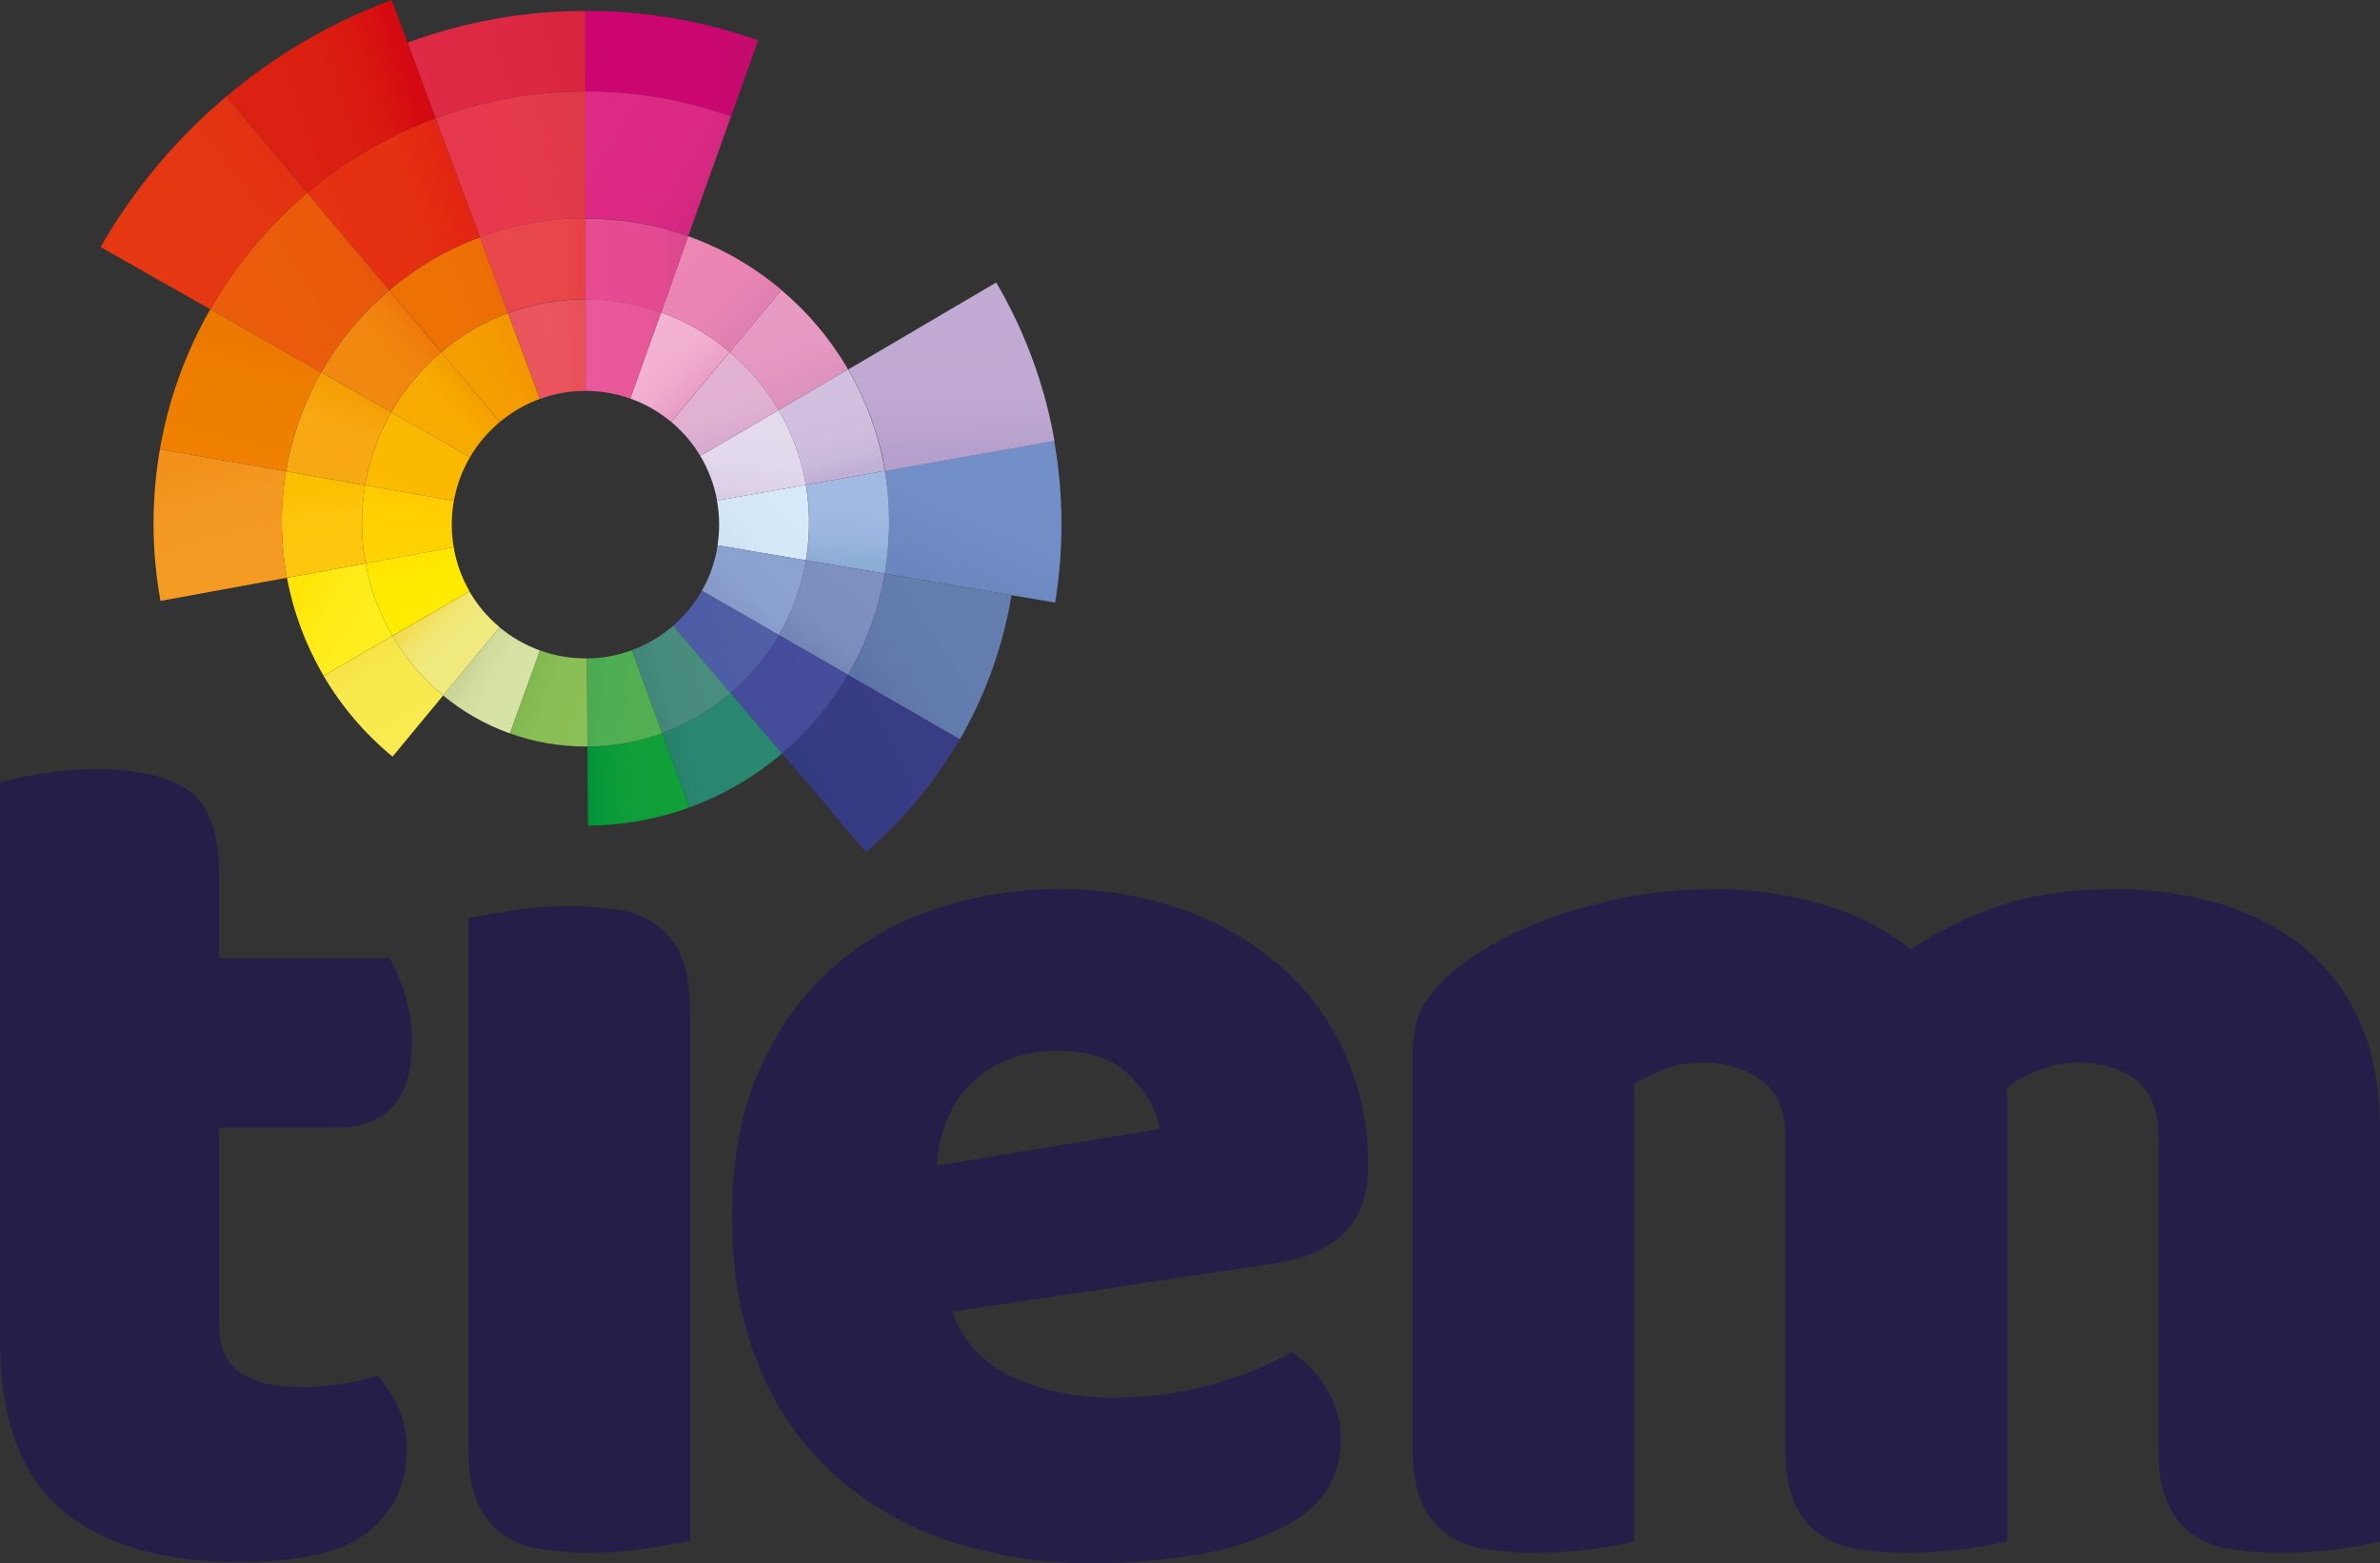 <svg width="137" height="90" viewBox="0 0 137 90" fill="none" xmlns="http://www.w3.org/2000/svg">
<rect x="0" y="0" width="137" height="90" fill="#333333" stroke="none"/>
<path d="M60.684 25.372L58.197 25.815L50.935 27.104C51.1 28.07 51.183 29.048 51.183 30.028C51.185 31.031 51.101 32.033 50.932 33.022L58.228 34.266L60.738 34.691C61.242 31.606 61.224 28.458 60.684 25.379V25.372Z" fill="url(#paint0_linear_752_535)"/>
<path d="M50.931 33.022L58.228 34.266C57.742 37.19 56.733 40.001 55.249 42.566L48.81 38.857C49.862 37.055 50.581 35.079 50.931 33.022Z" fill="url(#paint1_linear_752_535)"/>
<path d="M57.346 16.263L55.163 17.545L48.833 21.269C49.885 23.074 50.603 25.053 50.952 27.113L58.213 25.824L60.701 25.381C60.135 22.166 58.999 19.078 57.346 16.263Z" fill="url(#paint2_linear_752_535)"/>
<path d="M48.809 38.851L55.247 42.561C53.83 45.017 52.004 47.213 49.848 49.055L45.02 43.378C46.53 42.095 47.811 40.564 48.809 38.851Z" fill="url(#paint3_linear_752_535)"/>
<path d="M50.935 27.104C51.1 28.07 51.183 29.048 51.183 30.028C51.184 31.031 51.1 32.033 50.931 33.022L46.396 32.255C46.639 30.817 46.639 29.349 46.396 27.912L50.935 27.104Z" fill="url(#paint4_linear_752_535)"/>
<path d="M50.935 27.104L46.388 27.912C46.129 26.393 45.596 24.934 44.817 23.605L48.816 21.26C49.868 23.064 50.586 25.044 50.935 27.104Z" fill="url(#paint5_linear_752_535)"/>
<path d="M46.396 32.255L50.931 33.022C50.579 35.077 49.861 37.051 48.809 38.851L44.837 36.564C45.612 35.234 46.14 33.774 46.396 32.255Z" fill="url(#paint6_linear_752_535)"/>
<path d="M48.816 21.26L44.817 23.605C44.076 22.338 43.124 21.208 42.002 20.264L44.981 16.697C46.51 17.988 47.808 19.531 48.816 21.26Z" fill="url(#paint7_linear_752_535)"/>
<path d="M44.837 36.564L48.809 38.851C47.809 40.564 46.526 42.095 45.014 43.378L42.056 39.898C43.166 38.953 44.106 37.825 44.837 36.564Z" fill="url(#paint8_linear_752_535)"/>
<path d="M46.388 27.912C46.632 29.349 46.632 30.817 46.388 32.255L41.303 31.393C41.366 30.996 41.397 30.595 41.395 30.193C41.395 29.732 41.353 29.272 41.27 28.819L46.388 27.912Z" fill="url(#paint9_linear_752_535)"/>
<path d="M41.311 31.393L46.396 32.255C46.14 33.774 45.612 35.234 44.837 36.564L40.402 34.007C40.863 33.199 41.171 32.313 41.311 31.393Z" fill="url(#paint10_linear_752_535)"/>
<path d="M46.389 27.912L41.278 28.819C41.114 27.91 40.786 27.039 40.312 26.247L44.817 23.605C45.596 24.934 46.129 26.393 46.389 27.912Z" fill="url(#paint11_linear_752_535)"/>
<path d="M44.986 16.697L42.008 20.264C40.837 19.273 39.499 18.5 38.057 17.982L39.615 13.595C41.577 14.299 43.396 15.35 44.986 16.697Z" fill="url(#paint12_linear_752_535)"/>
<path d="M42.056 39.898L45.014 43.378C43.435 44.723 41.629 45.774 39.68 46.483L38.116 42.2C39.556 41.673 40.89 40.893 42.056 39.898Z" fill="url(#paint13_linear_752_535)"/>
<path d="M40.403 34.007L44.84 36.564C44.108 37.825 43.168 38.953 42.058 39.898L38.757 36.017C39.413 35.443 39.969 34.764 40.403 34.007Z" fill="url(#paint14_linear_752_535)"/>
<path d="M44.817 23.605L40.311 26.247C39.866 25.505 39.3 24.843 38.636 24.288L42.004 20.264C43.125 21.209 44.077 22.338 44.817 23.605Z" fill="url(#paint15_linear_752_535)"/>
<path d="M33.7 0.628H33.688V2.617V5.263C36.547 5.256 39.386 5.744 42.078 6.704L42.949 4.259L43.64 2.324C40.448 1.193 37.086 0.62 33.7 0.628Z" fill="url(#paint16_linear_752_535)"/>
<path d="M42.078 6.704L39.615 13.595C37.717 12.914 35.716 12.566 33.7 12.567V5.263C36.555 5.257 39.389 5.745 42.078 6.704Z" fill="url(#paint17_linear_752_535)"/>
<path d="M38.757 36.017L42.056 39.898C40.89 40.895 39.556 41.675 38.116 42.203L36.373 37.432C37.247 37.109 38.055 36.629 38.757 36.017Z" fill="url(#paint18_linear_752_535)"/>
<path d="M42.002 20.264L38.634 24.288C37.935 23.704 37.138 23.249 36.28 22.945L38.051 17.982C39.494 18.5 40.832 19.273 42.002 20.264Z" fill="url(#paint19_linear_752_535)"/>
<path d="M38.116 42.203L39.68 46.486C37.81 47.167 35.836 47.521 33.845 47.533L33.815 42.98C35.283 42.969 36.738 42.706 38.116 42.203Z" fill="url(#paint20_linear_752_535)"/>
<path d="M39.615 13.595L38.051 17.986C36.656 17.489 35.185 17.237 33.704 17.241V12.585C35.718 12.579 37.717 12.921 39.615 13.595Z" fill="url(#paint21_linear_752_535)"/>
<path d="M36.373 37.432L38.116 42.207C36.737 42.708 35.282 42.97 33.815 42.98L33.782 37.907C34.667 37.899 35.543 37.739 36.373 37.432Z" fill="url(#paint22_linear_752_535)"/>
<path d="M38.051 17.982L36.28 22.945C35.456 22.652 34.586 22.503 33.711 22.504V17.228C35.19 17.227 36.658 17.483 38.051 17.982Z" fill="url(#paint23_linear_752_535)"/>
<path d="M33.782 37.903L33.815 42.976H33.718C32.228 42.979 30.749 42.723 29.347 42.22L31.078 37.443C31.923 37.749 32.815 37.904 33.713 37.901L33.782 37.903Z" fill="url(#paint24_linear_752_535)"/>
<path d="M33.7 17.228V22.504C32.807 22.504 31.921 22.659 31.082 22.964L29.246 18.023C30.671 17.499 32.176 17.229 33.694 17.228H33.7Z" fill="url(#paint25_linear_752_535)"/>
<path d="M33.7 12.567V17.223H33.685C32.167 17.224 30.661 17.493 29.237 18.018L27.615 13.649C29.556 12.93 31.61 12.561 33.679 12.561L33.7 12.567Z" fill="url(#paint26_linear_752_535)"/>
<path d="M33.7 5.263V12.567H33.685C31.615 12.567 29.562 12.935 27.621 13.654L25.074 6.801C27.828 5.782 30.741 5.261 33.677 5.263H33.7Z" fill="url(#paint27_linear_752_535)"/>
<path d="M33.687 2.617V0.628C30.196 0.629 26.734 1.249 23.459 2.458L24.13 4.265L25.072 6.801C27.826 5.782 30.739 5.261 33.675 5.263H33.7L33.687 2.617Z" fill="url(#paint28_linear_752_535)"/>
<path d="M29.24 18.023L31.076 22.964C30.24 23.268 29.462 23.716 28.779 24.286L25.399 20.267C26.54 19.302 27.839 18.542 29.24 18.023Z" fill="url(#paint29_linear_752_535)"/>
<path d="M31.078 37.445L29.347 42.222C27.951 41.722 26.652 40.983 25.508 40.039L28.757 36.114C29.447 36.69 30.233 37.14 31.078 37.445Z" fill="url(#paint30_linear_752_535)"/>
<path d="M27.619 13.654L29.241 18.023C27.84 18.539 26.541 19.296 25.4 20.258L22.408 16.709C23.953 15.394 25.717 14.361 27.619 13.654Z" fill="url(#paint31_linear_752_535)"/>
<path d="M25.4 20.267L28.779 24.286C28.093 24.858 27.511 25.544 27.059 26.314L22.516 23.731C23.267 22.416 24.243 21.244 25.4 20.267Z" fill="url(#paint32_linear_752_535)"/>
<path d="M28.762 36.108L25.508 40.039C24.34 39.076 23.351 37.915 22.584 36.609L27.019 34.041C27.473 34.828 28.063 35.528 28.762 36.108Z" fill="url(#paint33_linear_752_535)"/>
<path d="M25.072 6.801L27.619 13.654C25.716 14.361 23.952 15.394 22.405 16.709L17.688 11.103C19.882 9.253 22.381 7.798 25.072 6.801Z" fill="url(#paint34_linear_752_535)"/>
<path d="M22.516 23.731L27.059 26.314C26.601 27.091 26.286 27.943 26.128 28.83L21.015 27.934C21.265 26.456 21.773 25.034 22.516 23.731Z" fill="url(#paint35_linear_752_535)"/>
<path d="M27.025 34.035L22.59 36.603C21.835 35.314 21.311 33.902 21.043 32.432L26.115 31.501C26.264 32.393 26.572 33.252 27.025 34.035Z" fill="url(#paint36_linear_752_535)"/>
<path d="M21.015 27.934L26.126 28.83C26.044 29.286 26.003 29.749 26.005 30.212C26.005 30.645 26.041 31.076 26.115 31.503L21.043 32.434C20.902 31.671 20.831 30.896 20.833 30.121C20.831 29.388 20.892 28.657 21.015 27.934Z" fill="url(#paint37_linear_752_535)"/>
<path d="M25.508 40.039L22.596 43.559C21.008 42.252 19.663 40.676 18.623 38.903L22.585 36.607C23.351 37.913 24.34 39.075 25.508 40.039Z" fill="url(#paint38_linear_752_535)"/>
<path d="M22.407 16.709L25.399 20.267C24.243 21.244 23.267 22.416 22.515 23.731L18.488 21.441C19.505 19.644 20.832 18.042 22.407 16.709Z" fill="url(#paint39_linear_752_535)"/>
<path d="M24.13 4.265L23.46 2.458L22.547 0C19.079 1.288 15.86 3.166 13.033 5.553L14.709 7.55L15.919 8.987L17.688 11.103C19.881 9.254 22.377 7.799 25.067 6.801L24.13 4.265Z" fill="url(#paint40_linear_752_535)"/>
<path d="M22.59 36.603L18.628 38.9C17.602 37.157 16.888 35.249 16.519 33.261L21.043 32.432C21.311 33.902 21.835 35.314 22.59 36.603Z" fill="url(#paint41_linear_752_535)"/>
<path d="M18.488 21.441L22.515 23.731C21.773 25.034 21.265 26.456 21.015 27.934L16.466 27.137C16.801 25.134 17.485 23.206 18.488 21.441Z" fill="url(#paint42_linear_752_535)"/>
<path d="M17.688 11.103L22.402 16.709C20.829 18.043 19.506 19.645 18.492 21.441L12.102 17.807C13.557 15.262 15.447 12.993 17.688 11.103Z" fill="url(#paint43_linear_752_535)"/>
<path d="M21.039 32.432L16.515 33.261C16.141 31.238 16.123 29.166 16.463 27.137L21.015 27.934C20.891 28.656 20.828 29.387 20.829 30.119C20.828 30.895 20.898 31.669 21.039 32.432Z" fill="url(#paint44_linear_752_535)"/>
<path d="M12.102 17.807L18.488 21.441C17.485 23.206 16.801 25.134 16.466 27.137L9.205 25.865C9.694 23.031 10.674 20.304 12.102 17.807Z" fill="url(#paint45_linear_752_535)"/>
<path d="M16.519 33.261L9.237 34.594C8.716 31.709 8.706 28.754 9.205 25.865L16.466 27.137C16.127 29.166 16.145 31.238 16.519 33.261Z" fill="url(#paint46_linear_752_535)"/>
<path d="M15.915 8.987L14.709 7.55L13.033 5.553C10.129 7.994 7.678 10.928 5.794 14.22L8.047 15.504L9.655 16.416L12.102 17.807C13.556 15.262 15.447 12.993 17.688 11.103L15.915 8.987Z" fill="url(#paint47_linear_752_535)"/>
<path d="M12.609 76.261C12.609 77.563 13.021 78.489 13.847 79.039C14.672 79.589 15.836 79.864 17.338 79.864C18.117 79.863 18.894 79.801 19.663 79.678C20.376 79.575 21.08 79.412 21.765 79.19C22.224 79.755 22.615 80.373 22.929 81.03C23.272 81.796 23.439 82.63 23.417 83.47C23.417 85.373 22.704 86.925 21.277 88.126C19.851 89.326 17.337 89.927 13.735 89.928C9.332 89.928 5.942 88.927 3.565 86.924C1.188 84.922 0 81.668 0 77.162V45.032C0.55 44.883 1.338 44.72 2.365 44.544C3.443 44.365 4.535 44.277 5.628 44.282C7.829 44.282 9.543 44.669 10.769 45.446C11.995 46.221 12.609 47.86 12.609 50.362V55.167H22.441C22.788 55.829 23.076 56.52 23.303 57.232C23.587 58.115 23.727 59.038 23.716 59.966C23.716 61.719 23.329 62.983 22.553 63.757C21.777 64.532 20.739 64.919 19.438 64.919H12.609V76.261Z" fill="#241E49"/>
<path d="M39.729 88.723C39.178 88.821 38.364 88.959 37.29 89.135C36.21 89.308 35.117 89.393 34.024 89.39C33.031 89.399 32.04 89.323 31.06 89.165C30.261 89.049 29.502 88.743 28.846 88.273C28.225 87.796 27.745 87.16 27.457 86.433C27.132 85.658 26.969 84.645 26.969 83.393V52.839C27.52 52.739 28.333 52.602 29.408 52.427C30.488 52.252 31.58 52.164 32.674 52.165C33.667 52.156 34.658 52.231 35.638 52.39C36.438 52.508 37.197 52.816 37.852 53.289C38.472 53.766 38.952 54.402 39.241 55.129C39.565 55.905 39.727 56.919 39.729 58.17V88.723Z" fill="#241E49"/>
<path d="M63.004 89.999C60.216 90.024 57.442 89.606 54.785 88.76C52.352 87.985 50.104 86.717 48.181 85.036C46.257 83.321 44.744 81.194 43.754 78.814C42.678 76.305 42.14 73.374 42.14 70.022C42.14 66.72 42.678 63.88 43.754 61.502C44.83 59.125 46.243 57.173 47.993 55.647C49.743 54.126 51.785 52.979 53.994 52.276C56.225 51.555 58.555 51.188 60.9 51.189C63.366 51.158 65.818 51.564 68.142 52.39C70.21 53.127 72.119 54.247 73.771 55.692C75.341 57.087 76.594 58.801 77.448 60.72C78.334 62.73 78.78 64.906 78.757 67.102C78.757 68.804 78.282 70.108 77.333 71.013C76.383 71.918 75.058 72.492 73.358 72.734L54.821 75.51C55.371 77.162 56.496 78.4 58.198 79.226C59.9 80.051 61.85 80.465 64.048 80.466C66.015 80.478 67.973 80.212 69.865 79.676C71.689 79.151 73.179 78.538 74.333 77.838C75.163 78.37 75.857 79.09 76.359 79.939C76.897 80.793 77.183 81.782 77.186 82.792C77.186 85.044 76.135 86.72 74.034 87.82C72.345 88.699 70.519 89.283 68.634 89.546C66.771 89.836 64.889 89.987 63.004 89.999ZM60.904 60.496C59.834 60.471 58.772 60.676 57.789 61.098C56.974 61.453 56.245 61.977 55.649 62.636C55.105 63.25 54.684 63.965 54.411 64.739C54.138 65.5 53.974 66.295 53.923 67.102L66.757 64.994C66.607 63.992 66.057 62.991 65.106 61.99C64.155 60.989 62.754 60.492 60.904 60.496Z" fill="#241E49"/>
<path d="M98.804 51.189C100.848 51.188 102.882 51.479 104.845 52.051C106.711 52.572 108.457 53.452 109.986 54.642C111.562 53.604 113.265 52.771 115.052 52.165C116.929 51.514 119.193 51.189 121.844 51.189C123.731 51.185 125.61 51.436 127.43 51.934C129.192 52.403 130.848 53.206 132.308 54.299C133.776 55.429 134.948 56.899 135.723 58.582C136.573 60.359 136.999 62.523 137 65.076V88.727C136.223 88.931 135.433 89.081 134.635 89.176C133.53 89.324 132.416 89.396 131.301 89.39C130.308 89.399 129.316 89.323 128.337 89.165C127.538 89.049 126.778 88.743 126.123 88.273C125.502 87.797 125.021 87.161 124.734 86.433C124.409 85.658 124.246 84.645 124.246 83.393V65.452C124.246 63.95 123.821 62.861 122.971 62.186C122.12 61.51 120.969 61.172 119.517 61.172C118.742 61.188 117.978 61.354 117.266 61.66C116.615 61.9 116.008 62.242 115.465 62.673C115.512 62.856 115.537 63.044 115.54 63.232V88.723C114.736 88.921 113.922 89.07 113.101 89.172C112.019 89.32 110.927 89.393 109.835 89.39C108.843 89.401 107.851 89.328 106.871 89.172C106.072 89.054 105.312 88.746 104.657 88.273C104.037 87.796 103.557 87.16 103.268 86.433C102.939 85.658 102.775 84.645 102.775 83.393V65.452C102.775 63.95 102.313 62.861 101.388 62.186C100.413 61.495 99.241 61.14 98.048 61.172C97.252 61.153 96.461 61.294 95.72 61.586C95.157 61.82 94.606 62.083 94.069 62.374V88.723C93.293 88.927 92.503 89.077 91.706 89.172C90.601 89.322 89.487 89.395 88.371 89.39C87.379 89.399 86.387 89.323 85.407 89.165C84.607 89.047 83.847 88.739 83.192 88.265C82.572 87.789 82.092 87.153 81.805 86.425C81.48 85.65 81.317 84.637 81.317 83.386V60.722C81.317 59.37 81.604 58.294 82.179 57.495C82.835 56.616 83.634 55.854 84.543 55.241C86.243 54.041 88.357 53.065 90.885 52.314C93.456 51.557 96.124 51.178 98.804 51.189Z" fill="#241E49"/>
<defs>
<linearGradient id="paint0_linear_752_535" x1="60.036" y1="21.355" x2="54.633" y2="33.621" gradientUnits="userSpaceOnUse">
<stop stop-color="#7390C9"/>
<stop offset="0.7" stop-color="#728EC7"/>
<stop offset="0.95" stop-color="#6D88C0"/>
<stop offset="1" stop-color="#6B86BE"/>
</linearGradient>
<linearGradient id="paint1_linear_752_535" x1="58.474" y1="34.16" x2="50.072" y2="39.823" gradientUnits="userSpaceOnUse">
<stop stop-color="#657EB0"/>
<stop offset="0.7" stop-color="#637CAE"/>
<stop offset="0.95" stop-color="#5E75A8"/>
<stop offset="1" stop-color="#5C73A6"/>
</linearGradient>
<linearGradient id="paint2_linear_752_535" x1="54.491" y1="16.058" x2="54.845" y2="25.992" gradientUnits="userSpaceOnUse">
<stop stop-color="#C2ABD3"/>
<stop offset="0.68" stop-color="#C0A9D2"/>
<stop offset="0.92" stop-color="#B9A4CF"/>
<stop offset="1" stop-color="#B5A0CD"/>
</linearGradient>
<linearGradient id="paint3_linear_752_535" x1="54.355" y1="41.376" x2="46.591" y2="45.353" gradientUnits="userSpaceOnUse">
<stop stop-color="#393D85"/>
<stop offset="0.77" stop-color="#373C84"/>
<stop offset="1" stop-color="#323B80"/>
</linearGradient>
<linearGradient id="paint4_linear_752_535" x1="48.895" y1="24.67" x2="48.706" y2="32.389" gradientUnits="userSpaceOnUse">
<stop stop-color="#A3BBE2"/>
<stop offset="0.59" stop-color="#A1BAE1"/>
<stop offset="0.81" stop-color="#9AB6DE"/>
<stop offset="0.96" stop-color="#8FAFD7"/>
<stop offset="1" stop-color="#8AACD5"/>
</linearGradient>
<linearGradient id="paint5_linear_752_535" x1="46.898" y1="21.441" x2="48.405" y2="27.279" gradientUnits="userSpaceOnUse">
<stop stop-color="#D1C0DF"/>
<stop offset="0.64" stop-color="#CFBEDE"/>
<stop offset="0.87" stop-color="#C8B8DA"/>
<stop offset="1" stop-color="#C0B0D6"/>
</linearGradient>
<linearGradient id="paint6_linear_752_535" x1="49.203" y1="33.475" x2="46.427" y2="37.076" gradientUnits="userSpaceOnUse">
<stop stop-color="#7E90C0"/>
<stop offset="0.7" stop-color="#7C8EBE"/>
<stop offset="0.95" stop-color="#7688B7"/>
<stop offset="1" stop-color="#7486B5"/>
</linearGradient>
<linearGradient id="paint7_linear_752_535" x1="43.158" y1="14.95" x2="45.935" y2="22.114" gradientUnits="userSpaceOnUse">
<stop stop-color="#E99BC3"/>
<stop offset="0.7" stop-color="#E799C2"/>
<stop offset="0.95" stop-color="#E094BF"/>
<stop offset="1" stop-color="#DE92BE"/>
</linearGradient>
<linearGradient id="paint8_linear_752_535" x1="49.959" y1="37.942" x2="42.42" y2="40.98" gradientUnits="userSpaceOnUse">
<stop stop-color="#464E9B"/>
<stop offset="0.91" stop-color="#454C9A"/>
<stop offset="1" stop-color="#454B99"/>
</linearGradient>
<linearGradient id="paint9_linear_752_535" x1="47.444" y1="26.648" x2="42.606" y2="31.861" gradientUnits="userSpaceOnUse">
<stop stop-color="#D6EAFA"/>
<stop offset="0.75" stop-color="#D4E8F8"/>
<stop offset="1" stop-color="#CFE3F2"/>
</linearGradient>
<linearGradient id="paint10_linear_752_535" x1="45.294" y1="31.702" x2="42.405" y2="34.664" gradientUnits="userSpaceOnUse">
<stop stop-color="#8CA3D2"/>
<stop offset="0.75" stop-color="#8BA1D0"/>
<stop offset="1" stop-color="#869BCA"/>
</linearGradient>
<linearGradient id="paint11_linear_752_535" x1="44.177" y1="21.66" x2="43.089" y2="28.789" gradientUnits="userSpaceOnUse">
<stop stop-color="#E4DBED"/>
<stop offset="0.67" stop-color="#E2D9EC"/>
<stop offset="0.91" stop-color="#DDD2E9"/>
<stop offset="1" stop-color="#D8CDE6"/>
</linearGradient>
<linearGradient id="paint12_linear_752_535" x1="37.96" y1="13.565" x2="42.912" y2="18.816" gradientUnits="userSpaceOnUse">
<stop stop-color="#EC86B5"/>
<stop offset="0.68" stop-color="#EA85B4"/>
<stop offset="0.92" stop-color="#E382B2"/>
<stop offset="1" stop-color="#DF80B1"/>
</linearGradient>
<linearGradient id="paint13_linear_752_535" x1="45.228" y1="42.542" x2="38.665" y2="43.518" gradientUnits="userSpaceOnUse">
<stop stop-color="#2A8871"/>
<stop offset="0.79" stop-color="#29866F"/>
<stop offset="1" stop-color="#27826C"/>
</linearGradient>
<linearGradient id="paint14_linear_752_535" x1="44.756" y1="35.693" x2="40.03" y2="37.381" gradientUnits="userSpaceOnUse">
<stop stop-color="#4F60A7"/>
<stop offset="0.86" stop-color="#4E5EA6"/>
<stop offset="1" stop-color="#4D5CA4"/>
</linearGradient>
<linearGradient id="paint15_linear_752_535" x1="40.714" y1="20.882" x2="42.103" y2="25.083" gradientUnits="userSpaceOnUse">
<stop stop-color="#E3B2D3"/>
<stop offset="0.71" stop-color="#E1B1D2"/>
<stop offset="0.97" stop-color="#DAABD0"/>
<stop offset="1" stop-color="#D9AACF"/>
</linearGradient>
<linearGradient id="paint16_linear_752_535" x1="33.685" y1="3.665" x2="43.631" y2="3.665" gradientUnits="userSpaceOnUse">
<stop stop-color="#CD0571"/>
<stop offset="0.69" stop-color="#CB0670"/>
<stop offset="0.94" stop-color="#C40B6D"/>
<stop offset="1" stop-color="#C10D6B"/>
</linearGradient>
<linearGradient id="paint17_linear_752_535" x1="32.784" y1="6.579" x2="40.737" y2="11.342" gradientUnits="userSpaceOnUse">
<stop stop-color="#DE2A85"/>
<stop offset="0.67" stop-color="#DC2984"/>
<stop offset="0.91" stop-color="#D52881"/>
<stop offset="1" stop-color="#D0267E"/>
</linearGradient>
<linearGradient id="paint18_linear_752_535" x1="41.611" y1="38.157" x2="37.485" y2="39.394" gradientUnits="userSpaceOnUse">
<stop stop-color="#4A8D7E"/>
<stop offset="0.75" stop-color="#488C7D"/>
<stop offset="1" stop-color="#42877A"/>
</linearGradient>
<linearGradient id="paint19_linear_752_535" x1="35.044" y1="17.481" x2="40.145" y2="22.613" gradientUnits="userSpaceOnUse">
<stop stop-color="#F4B4D2"/>
<stop offset="0.59" stop-color="#F3B2D1"/>
<stop offset="0.8" stop-color="#F0ABCD"/>
<stop offset="0.96" stop-color="#E9A0C6"/>
<stop offset="1" stop-color="#E79BC3"/>
</linearGradient>
<linearGradient id="paint20_linear_752_535" x1="40.572" y1="44.693" x2="33.821" y2="44.956" gradientUnits="userSpaceOnUse">
<stop stop-color="#119F39"/>
<stop offset="0.64" stop-color="#0F9E39"/>
<stop offset="0.87" stop-color="#089939"/>
<stop offset="1" stop-color="#009339"/>
</linearGradient>
<linearGradient id="paint21_linear_752_535" x1="33.698" y1="15.274" x2="39.615" y2="15.274" gradientUnits="userSpaceOnUse">
<stop stop-color="#E64B93"/>
<stop offset="0.7" stop-color="#E44A92"/>
<stop offset="0.95" stop-color="#DD498F"/>
<stop offset="1" stop-color="#DB488E"/>
</linearGradient>
<linearGradient id="paint22_linear_752_535" x1="38.814" y1="40.713" x2="34.163" y2="40.075" gradientUnits="userSpaceOnUse">
<stop stop-color="#52B052"/>
<stop offset="0.79" stop-color="#50AE52"/>
<stop offset="1" stop-color="#4CAB52"/>
</linearGradient>
<linearGradient id="paint23_linear_752_535" x1="33.703" y1="20.087" x2="38.051" y2="20.087" gradientUnits="userSpaceOnUse">
<stop stop-color="#EA5A9A"/>
<stop offset="0.77" stop-color="#E85899"/>
<stop offset="1" stop-color="#E35498"/>
</linearGradient>
<linearGradient id="paint24_linear_752_535" x1="34.973" y1="41.307" x2="30.248" y2="39.582" gradientUnits="userSpaceOnUse">
<stop stop-color="#8CC057"/>
<stop offset="0.69" stop-color="#8ABE56"/>
<stop offset="0.94" stop-color="#83B951"/>
<stop offset="1" stop-color="#80B64E"/>
</linearGradient>
<linearGradient id="paint25_linear_752_535" x1="29.062" y1="20.009" x2="33.301" y2="20.12" gradientUnits="userSpaceOnUse">
<stop stop-color="#EA565F"/>
<stop offset="0.79" stop-color="#EA545D"/>
<stop offset="1" stop-color="#E95159"/>
</linearGradient>
<linearGradient id="paint26_linear_752_535" x1="27.619" y1="15.295" x2="33.703" y2="15.295" gradientUnits="userSpaceOnUse">
<stop stop-color="#E8484C"/>
<stop offset="0.79" stop-color="#E8464A"/>
<stop offset="1" stop-color="#E74246"/>
</linearGradient>
<linearGradient id="paint27_linear_752_535" x1="25.625" y1="10.183" x2="33.426" y2="8.757" gradientUnits="userSpaceOnUse">
<stop stop-color="#E7394D"/>
<stop offset="0.73" stop-color="#E5394C"/>
<stop offset="0.99" stop-color="#DE3947"/>
<stop offset="1" stop-color="#DE3947"/>
</linearGradient>
<linearGradient id="paint28_linear_752_535" x1="22.739" y1="5.447" x2="32.905" y2="2.597" gradientUnits="userSpaceOnUse">
<stop stop-color="#DE2A44"/>
<stop offset="0.79" stop-color="#DC2842"/>
<stop offset="1" stop-color="#D9243F"/>
</linearGradient>
<linearGradient id="paint29_linear_752_535" x1="25.898" y1="22.733" x2="29.829" y2="20.661" gradientUnits="userSpaceOnUse">
<stop stop-color="#F59F00"/>
<stop offset="0.75" stop-color="#F59D00"/>
<stop offset="1" stop-color="#F39700"/>
</linearGradient>
<linearGradient id="paint30_linear_752_535" x1="31.471" y1="40.605" x2="27.157" y2="38.206" gradientUnits="userSpaceOnUse">
<stop stop-color="#D8E4A5"/>
<stop offset="0.66" stop-color="#D6E2A3"/>
<stop offset="0.9" stop-color="#CFDC9D"/>
<stop offset="1" stop-color="#C9D697"/>
</linearGradient>
<linearGradient id="paint31_linear_752_535" x1="24.199" y1="17.912" x2="28.362" y2="16.188" gradientUnits="userSpaceOnUse">
<stop stop-color="#ED7203"/>
<stop offset="0.82" stop-color="#ED7004"/>
<stop offset="1" stop-color="#EC6D05"/>
</linearGradient>
<linearGradient id="paint32_linear_752_535" x1="23.62" y1="25.592" x2="27.503" y2="22.164" gradientUnits="userSpaceOnUse">
<stop stop-color="#F7AC00"/>
<stop offset="0.61" stop-color="#F7AA00"/>
<stop offset="0.83" stop-color="#F5A300"/>
<stop offset="0.98" stop-color="#F39800"/>
<stop offset="1" stop-color="#F39600"/>
</linearGradient>
<linearGradient id="paint33_linear_752_535" x1="27.962" y1="38.834" x2="24.533" y2="35.306" gradientUnits="userSpaceOnUse">
<stop stop-color="#F0EA7F"/>
<stop offset="0.52" stop-color="#F0E97D"/>
<stop offset="0.71" stop-color="#F1E776"/>
<stop offset="0.85" stop-color="#F1E46B"/>
<stop offset="0.95" stop-color="#F2DF5A"/>
<stop offset="1" stop-color="#F3DC50"/>
</linearGradient>
<linearGradient id="paint34_linear_752_535" x1="18.481" y1="13.375" x2="25.843" y2="11.108" gradientUnits="userSpaceOnUse">
<stop stop-color="#E53212"/>
<stop offset="0.69" stop-color="#E53012"/>
<stop offset="0.94" stop-color="#E32912"/>
<stop offset="1" stop-color="#E22612"/>
</linearGradient>
<linearGradient id="paint35_linear_752_535" x1="23.071" y1="28.882" x2="24.836" y2="25.151" gradientUnits="userSpaceOnUse">
<stop stop-color="#FBBB00"/>
<stop offset="0.86" stop-color="#FBB900"/>
<stop offset="1" stop-color="#FAB700"/>
</linearGradient>
<linearGradient id="paint36_linear_752_535" x1="25.059" y1="37.952" x2="23.748" y2="31.95" gradientUnits="userSpaceOnUse">
<stop stop-color="#FFEC00"/>
<stop offset="0.77" stop-color="#FFEA00"/>
<stop offset="1" stop-color="#FFE500"/>
</linearGradient>
<linearGradient id="paint37_linear_752_535" x1="23.193" y1="32.99" x2="23.681" y2="28.562" gradientUnits="userSpaceOnUse">
<stop stop-color="#FFD300"/>
<stop offset="0.75" stop-color="#FFD100"/>
<stop offset="1" stop-color="#FFCB00"/>
</linearGradient>
<linearGradient id="paint38_linear_752_535" x1="23.799" y1="42.283" x2="20.871" y2="37.52" gradientUnits="userSpaceOnUse">
<stop stop-color="#F8EA4F"/>
<stop offset="0.73" stop-color="#F8E94D"/>
<stop offset="0.99" stop-color="#F7E346"/>
<stop offset="1" stop-color="#F7E346"/>
</linearGradient>
<linearGradient id="paint39_linear_752_535" x1="19.462" y1="23.068" x2="24.62" y2="18.134" gradientUnits="userSpaceOnUse">
<stop stop-color="#F18910"/>
<stop offset="0.57" stop-color="#F1870F"/>
<stop offset="0.77" stop-color="#F0800D"/>
<stop offset="0.92" stop-color="#EE7509"/>
<stop offset="1" stop-color="#EC6A06"/>
</linearGradient>
<linearGradient id="paint40_linear_752_535" x1="12.452" y1="8.026" x2="23.391" y2="4.497" gradientUnits="userSpaceOnUse">
<stop stop-color="#DB2211"/>
<stop offset="0.59" stop-color="#DB2011"/>
<stop offset="0.81" stop-color="#D91911"/>
<stop offset="0.96" stop-color="#D60E11"/>
<stop offset="1" stop-color="#D50911"/>
</linearGradient>
<linearGradient id="paint41_linear_752_535" x1="25.24" y1="39.119" x2="17.549" y2="34.206" gradientUnits="userSpaceOnUse">
<stop stop-color="#FFEE20"/>
<stop offset="0.6" stop-color="#FFED1E"/>
<stop offset="0.81" stop-color="#FFEB17"/>
<stop offset="0.97" stop-color="#FFE70C"/>
<stop offset="1" stop-color="#FFE608"/>
</linearGradient>
<linearGradient id="paint42_linear_752_535" x1="18.39" y1="28.08" x2="20.256" y2="22.936" gradientUnits="userSpaceOnUse">
<stop stop-color="#F7A914"/>
<stop offset="0.67" stop-color="#F7A812"/>
<stop offset="0.91" stop-color="#F6A30B"/>
<stop offset="1" stop-color="#F59F06"/>
</linearGradient>
<linearGradient id="paint43_linear_752_535" x1="13.182" y1="19.087" x2="20.744" y2="14.751" gradientUnits="userSpaceOnUse">
<stop stop-color="#EA5D0B"/>
<stop offset="0.82" stop-color="#E95B0B"/>
<stop offset="1" stop-color="#E8580C"/>
</linearGradient>
<linearGradient id="paint44_linear_752_535" x1="19.149" y1="33.888" x2="18.438" y2="28.035" gradientUnits="userSpaceOnUse">
<stop stop-color="#FDC70F"/>
<stop offset="0.66" stop-color="#FDC60D"/>
<stop offset="0.9" stop-color="#FCC206"/>
<stop offset="1" stop-color="#FBBF00"/>
</linearGradient>
<linearGradient id="paint45_linear_752_535" x1="13.1" y1="26.754" x2="14.715" y2="19.845" gradientUnits="userSpaceOnUse">
<stop stop-color="#EF8000"/>
<stop offset="0.75" stop-color="#EE7E00"/>
<stop offset="1" stop-color="#EC7800"/>
</linearGradient>
<linearGradient id="paint46_linear_752_535" x1="14.229" y1="35.721" x2="11.639" y2="26.603" gradientUnits="userSpaceOnUse">
<stop stop-color="#F49C24"/>
<stop offset="0.7" stop-color="#F49A22"/>
<stop offset="0.95" stop-color="#F2931C"/>
<stop offset="1" stop-color="#F2911A"/>
</linearGradient>
<linearGradient id="paint47_linear_752_535" x1="4.841" y1="17.474" x2="15.934" y2="9.157" gradientUnits="userSpaceOnUse">
<stop stop-color="#E53812"/>
<stop offset="0.79" stop-color="#E43612"/>
<stop offset="1" stop-color="#E33212"/>
</linearGradient>
</defs>
</svg>
